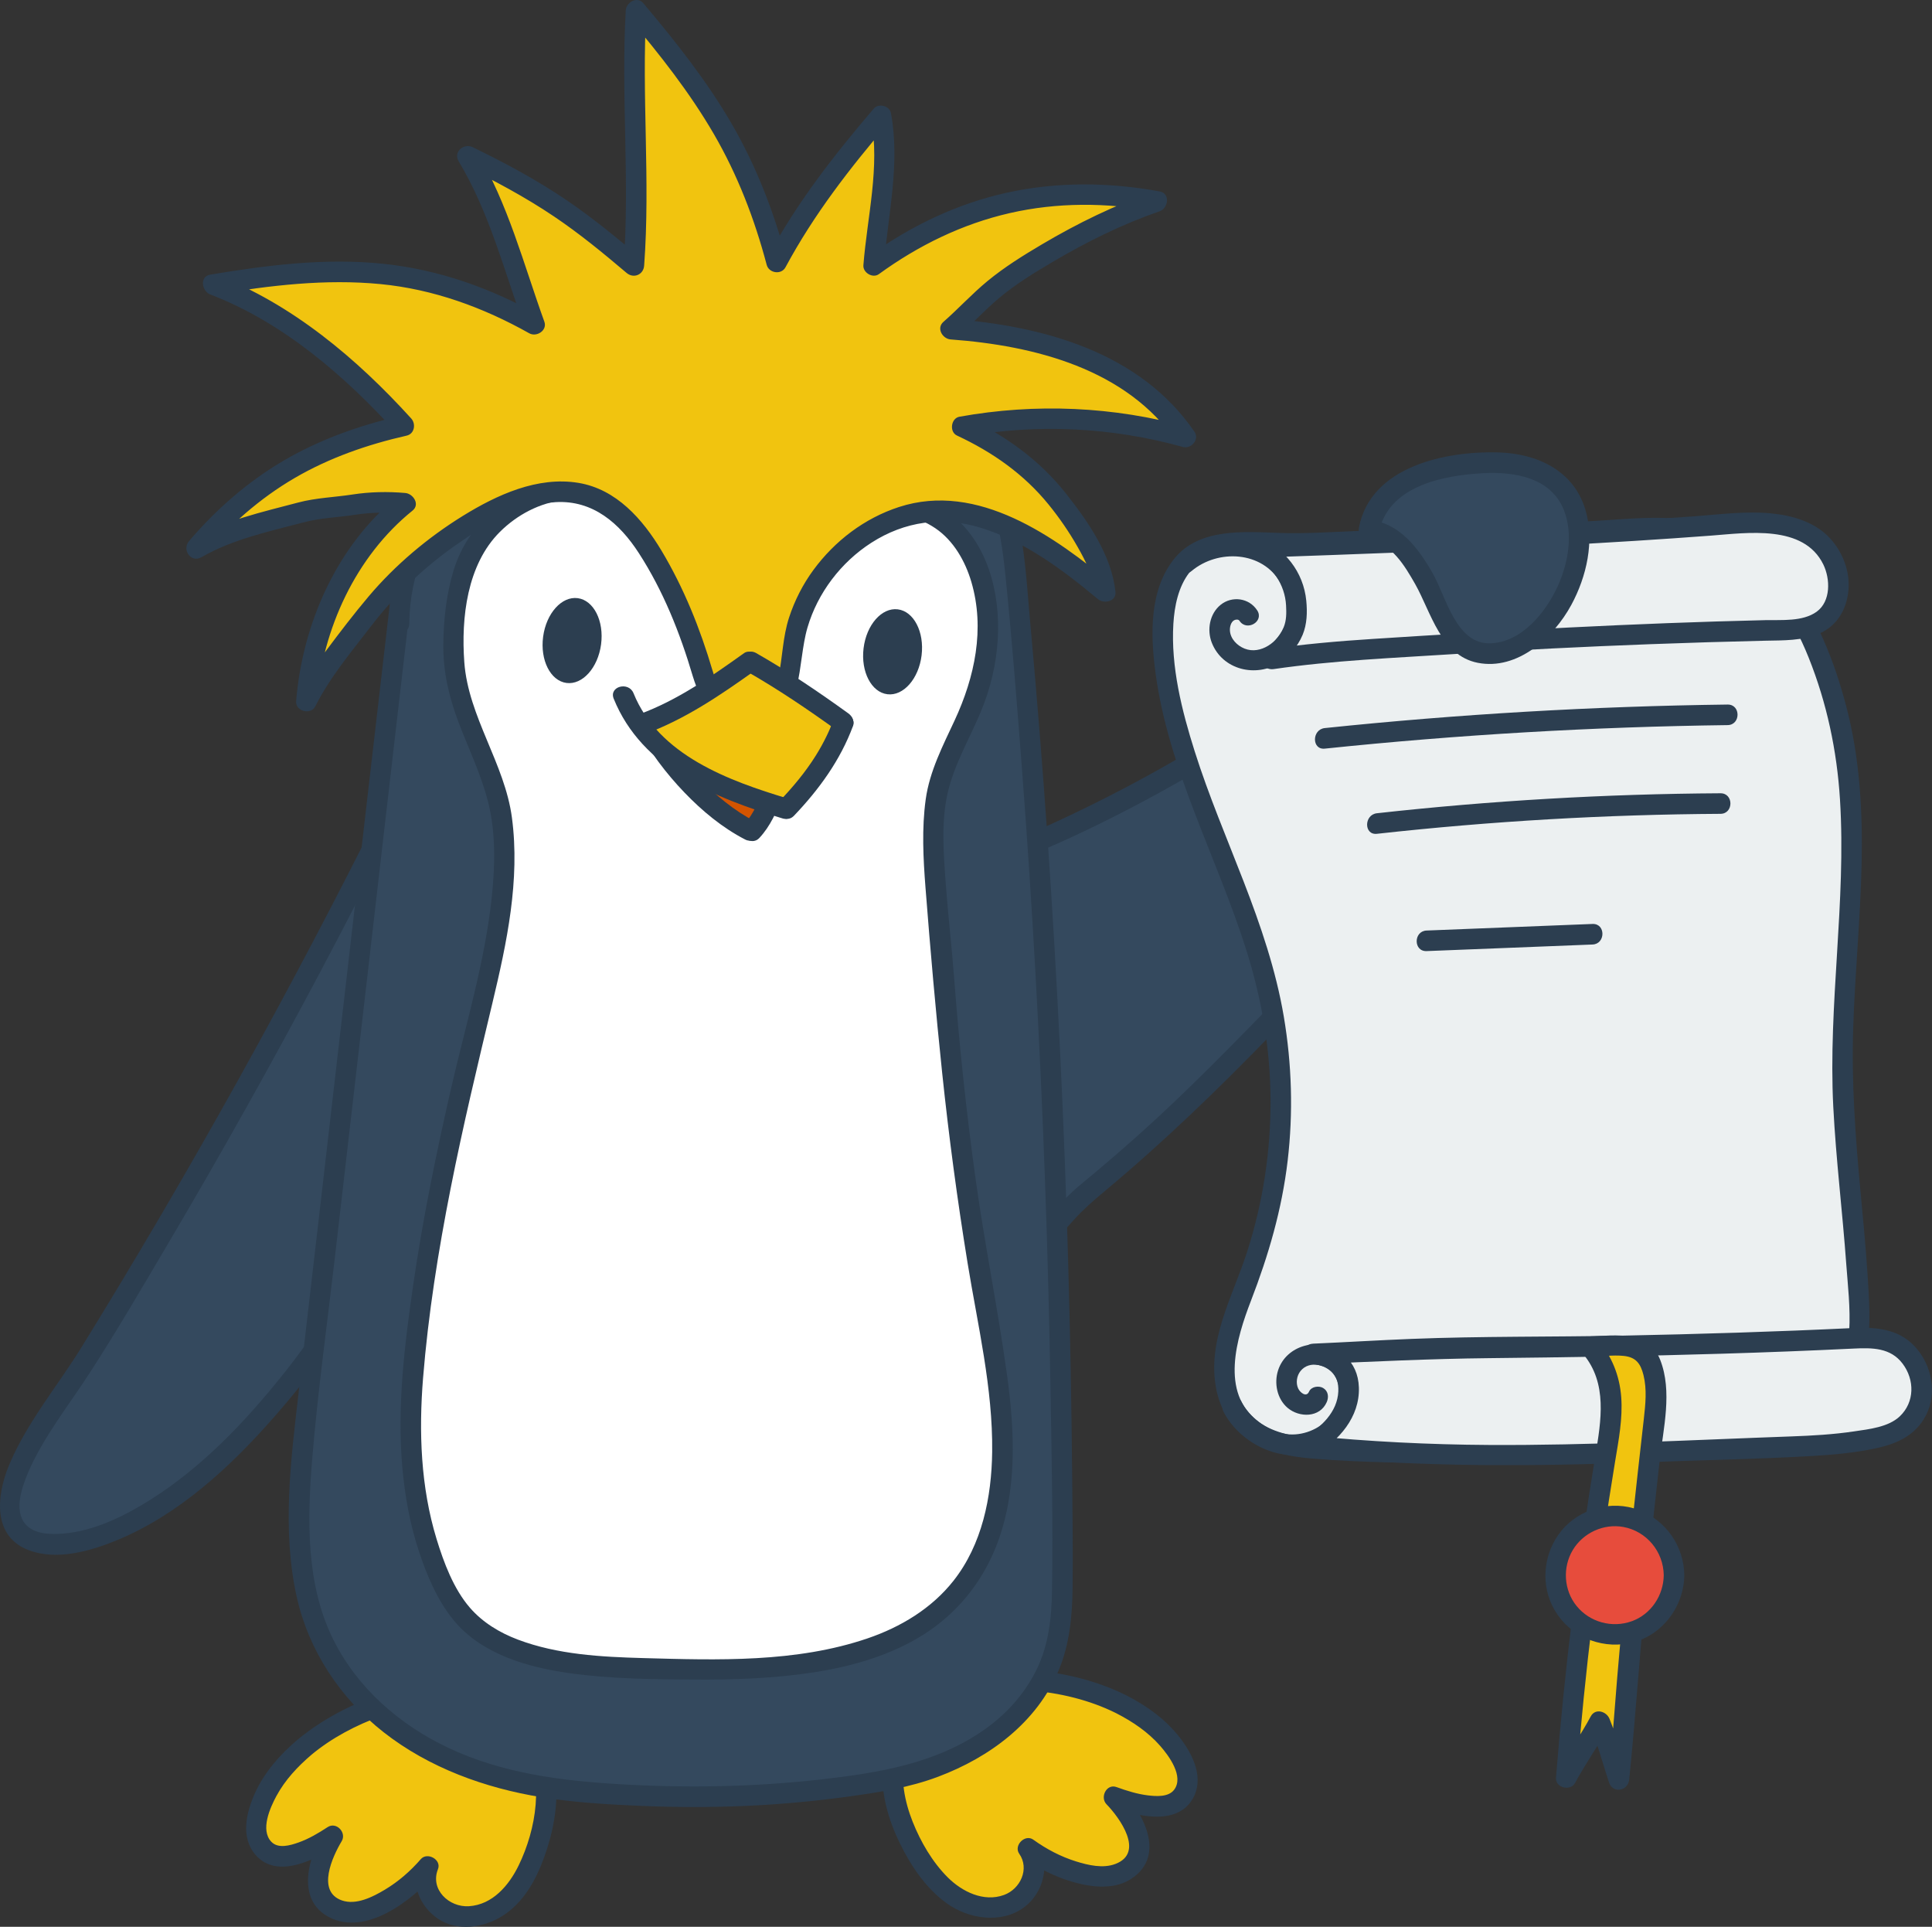 <?xml version="1.0" encoding="UTF-8"?>
<svg id="b" data-name="Vrstva 2" xmlns="http://www.w3.org/2000/svg" width="281.939" height="281.121" viewBox="0 0 281.939 281.121">
  <rect x="0" y="0" width="281.939" height="281.121" fill="#333333" stroke="none"/>
  <g id="c" data-name="dejepis">
    <g id="d" data-name="kridlo kopie 17">
      <g>
        <path d="M2.737,214.227c-1.294,3.07-1.846,5.979-.793,8.158,1.451,3.001,5.616,3.256,8.894,2.65,13.889-2.57,27.201-17.22,35.14-28.203,6.473-8.955,9.907-18.779,13.911-28.92,4.475-11.334,6.578-23.609,6.054-35.787-.13-3.017-.439-6.109-1.791-8.809-1.352-2.7-3.953-4.956-6.968-5.111-9.165,18.409-18.902,36.533-29.192,54.337-5.145,8.902-10.428,17.725-15.847,26.463-1.948,3.141-6.982,9.466-9.408,15.223Z" fill="#34495e"/>
        <path d="M1.291,213.828c-1.8,4.388-2.43,10.356,2.951,12.363,4.062,1.515,8.925.126,12.755-1.446,9.086-3.728,16.638-10.733,23.028-18.029,3.144-3.59,6.156-7.367,8.785-11.353,3.057-4.635,5.472-9.643,7.628-14.749,4.484-10.624,8.685-21.364,10.252-32.855.87-6.377,1.304-13.088.426-19.488-.749-5.456-3.884-11.086-9.931-11.567-.489-.039-1.078.307-1.295.743-13.463,27.026-28.146,53.443-44.008,79.135-3.474,5.626-7.81,10.772-10.439,16.888-.754,1.755,1.83,3.285,2.59,1.514,2.316-5.39,6.001-9.931,9.155-14.822,3.973-6.162,7.68-12.518,11.408-18.831,7.669-12.988,15.043-26.15,22.113-39.474,4.023-7.581,7.945-15.214,11.772-22.896l-1.295.743c4.883.388,6.719,5.952,7.104,10.043.491,5.223.27,10.572-.317,15.776s-1.697,10.408-3.237,15.438c-1.519,4.963-3.527,9.78-5.447,14.599-1.867,4.685-3.865,9.325-6.316,13.739-2.209,3.978-4.836,7.682-7.672,11.233-5.521,6.912-11.826,13.546-19.358,18.282-3.783,2.378-8.216,4.579-12.743,4.938-1.793.142-4.236.112-5.504-1.4-1.764-2.104-.4-5.558.489-7.727.732-1.785-2.169-2.562-2.893-.798Z" fill="#2c3e50"/>
      </g>
    </g>
    <g id="e" data-name="kridlo kopie 17">
      <g>
        <path d="M191.668,99.567c2.226-1.631,4.421-3.307,6.583-5.028,3.401-2.708,6.765-5.551,10.693-7.413s8.584-2.656,12.638-1.084c3.999,1.55,6.059,5.14,6.733,9.195.638,3.837-.894,5.967-3.005,9.19-9.39,14.333-30.433,34.551-42.281,46.929-7.898,8.251-16.298,16.026-25.146,23.249-1.989,1.624-6.005,7.467-8.244,6.738-1.518-.494-3.514-4.14-4.447-5.338-4.384-5.628-8.57-11.427-12.599-17.314-3.738-5.462-9.711-12.427-6.432-19.449,2.928-6.271,12.72-11.299,18.907-13.803,16.537-6.691,32.222-15.338,46.6-25.872Z" fill="#34495e"/>
        <path d="M192.425,100.863c4.384-3.22,8.484-6.862,12.974-9.93,4.016-2.744,9.005-5.065,13.985-3.982,4.325.94,6.851,4.438,7.485,8.684.61,4.079-2.516,7.677-4.746,10.788-4.983,6.951-10.78,13.325-16.612,19.565-6.046,6.469-12.279,12.757-18.472,19.084-6.904,7.052-13.735,14.133-21.11,20.705-2.044,1.822-4.116,3.613-6.213,5.374-1.535,1.288-3.113,2.491-4.467,3.973-1.18,1.291-2.31,2.645-3.628,3.799-.371.325-1.002.957-1.532.979.067-.003-.147-.065-.064-.03-.331-.14-.645-.579-.877-.848-1.142-1.321-1.971-2.887-3.04-4.266-1.719-2.219-3.41-4.46-5.07-6.723-3.102-4.228-6.06-8.555-9.077-12.844-2.517-3.579-5.551-7.778-5.224-12.386.292-4.109,3.777-7.286,6.904-9.543,3.335-2.408,7.031-4.335,10.807-5.951,4.628-1.981,9.273-3.884,13.817-6.056,9.598-4.587,18.864-9.871,27.678-15.829,2.189-1.48,4.349-3.003,6.482-4.562,1.543-1.128.048-3.732-1.514-2.59-9.14,6.681-18.804,12.627-28.883,17.782-5.128,2.622-10.359,5.049-15.68,7.252-4.109,1.701-8.161,3.457-11.938,5.83-3.557,2.235-7.259,5.031-9.277,8.815-2.381,4.466-1.353,9.323.938,13.586,1.18,2.196,2.634,4.228,4.071,6.259,1.579,2.232,3.109,4.498,4.688,6.73,1.741,2.461,3.512,4.902,5.316,7.317,1.524,2.04,3.178,4.004,4.585,6.126,1.015,1.53,2.077,3.438,3.683,4.428,1.406.866,2.912.443,4.189-.45,1.556-1.089,2.823-2.548,4.086-3.95,1.379-1.531,2.843-2.803,4.427-4.124,8.689-7.242,16.784-15.069,24.644-23.192,12.783-13.21,26.317-25.959,37.422-40.667,1.19-1.575,2.336-3.182,3.422-4.83,1.26-1.913,2.652-3.894,3.13-6.177.864-4.124-.827-9.128-3.879-12.009-3.762-3.55-9.378-3.908-14.147-2.524-5.221,1.515-9.499,4.987-13.669,8.326-2.339,1.873-4.713,3.699-7.129,5.473-1.54,1.131-.045,3.736,1.514,2.59Z" fill="#2c3e50"/>
      </g>
    </g>
    <g id="f" data-name="noha kopie 18">
      <g>
        <path d="M44.394,254.955c-3.233,2.719-6.016,6.236-6.842,10.379-.18.901-.262,1.851.021,2.725,1.711,5.297,8.21,1.646,10.997-.19-1.726,2.838-3.724,7.857-.268,10.264,2.118,1.475,5.051.751,7.347-.426,2.596-1.331,4.927-3.176,6.82-5.396-1.177,2.645.671,5.978,3.399,6.947s5.876-.071,8.018-2.02,3.423-4.667,4.338-7.414c1.569-4.71,2.183-9.967.359-14.585-5.578-14.118-25.728-7.398-34.188-.284Z" fill="#f1c40f"/>
        <path d="M43.333,253.895c-2.499,2.131-4.748,4.681-6.114,7.695-1.275,2.814-2.168,6.468.081,9.046,3.192,3.658,8.844.611,12.026-1.471l-2.052-2.052c-2.231,3.73-4.174,10.034.761,12.608,5.394,2.813,12.148-2.497,15.494-6.348l-2.507-1.459c-1.179,2.965.35,6.335,2.9,8.037,2.804,1.871,6.623,1.323,9.358-.386,3.093-1.934,4.906-5.216,6.119-8.556,1.324-3.646,2.108-7.673,1.698-11.557-.592-5.607-3.624-10.651-8.965-12.803-4.489-1.809-9.67-1.34-14.247-.126-5.255,1.394-10.366,3.888-14.552,7.374-1.485,1.237.647,3.349,2.121,2.121,2.951-2.458,6.495-4.312,10.094-5.618,3.836-1.391,8.031-2.313,12.126-1.814,3.775.46,7.039,2.413,8.864,5.797,2.902,5.382,1.723,12.48-.843,17.772-1.409,2.906-3.802,5.742-7.261,5.963-2.903.185-5.701-2.437-4.521-5.406.554-1.393-1.558-2.552-2.507-1.459-1.519,1.749-3.251,3.261-5.241,4.453-1.751,1.048-4.193,2.302-6.286,1.561-3.72-1.317-1.351-6.405-.015-8.638.749-1.252-.777-2.887-2.052-2.052-1.335.874-2.74,1.71-4.25,2.243-1.19.42-2.968.96-3.976-.115-1.614-1.72-.188-4.924.745-6.654,1.27-2.355,3.099-4.306,5.123-6.032,1.471-1.254-.659-3.368-2.121-2.121Z" fill="#2c3e50"/>
      </g>
    </g>
    <g id="g" data-name="noha kopie 18">
      <g>
        <path d="M163.626,248.652c3.772,1.902,7.289,4.684,9.047,8.526.382.835.681,1.741.607,2.657-.446,5.549-7.611,3.491-10.746,2.346,2.333,2.365,5.433,6.79,2.623,9.927-1.722,1.922-4.742,1.893-7.248,1.276-2.833-.698-5.526-1.957-7.878-3.682,1.754,2.303.722,5.972-1.71,7.543-2.432,1.571-5.735,1.283-8.268-.121-2.532-1.404-4.405-3.754-5.928-6.217-2.611-4.223-4.418-9.198-3.705-14.111,2.179-15.023,23.335-13.12,33.205-8.143Z" fill="#f1c40f"/>
        <path d="M162.869,249.948c2.409,1.234,4.662,2.747,6.455,4.796,1.269,1.45,3.485,4.455,2.011,6.392-.82,1.077-2.605.954-3.792.812-1.574-.187-3.124-.676-4.61-1.214-1.468-.531-2.443,1.494-1.459,2.507,1.921,1.979,5.601,7.06,1.305,8.706-1.818.696-3.954.19-5.736-.362-2.26-.701-4.338-1.802-6.255-3.179-1.205-.865-2.897.849-2.052,2.052,1.543,2.197.173,5.145-2.216,6.016-2.966,1.082-6.115-.474-8.203-2.553-2.248-2.238-3.967-5.196-5.132-8.13-1.181-2.973-1.811-6.269-1.17-9.445,1.715-8.499,10.868-10.278,18.29-9.705,4.293.332,8.699,1.378,12.565,3.306,1.723.859,3.244-1.728,1.514-2.59-4.208-2.098-8.87-3.241-13.539-3.67-4.818-.442-9.969-.04-14.341,2.183-4.511,2.293-7.16,6.597-7.661,11.576-.4,3.982.756,7.973,2.493,11.521,1.615,3.298,3.794,6.54,6.802,8.712,3.213,2.319,8.023,3.067,11.357.56,2.782-2.091,3.911-6.333,1.832-9.295l-2.052,2.052c2.512,1.805,5.388,3.174,8.409,3.873,2.439.564,5.293.669,7.459-.786,5.085-3.415,1.676-9.642-1.547-12.963l-1.459,2.507c3.533,1.279,9.528,2.896,11.908-1.169,1.72-2.938.092-6.364-1.76-8.798-2.071-2.722-4.877-4.753-7.901-6.303-1.715-.879-3.235,1.709-1.514,2.59Z" fill="#2c3e50"/>
      </g>
    </g>
    <g id="h" data-name="telo kopie 16">
      <g id="i" data-name="Vrstva 5 kopie 16">
        <g>
          <path d="M58.664,85.742c-4.863,41.767-8.739,75.817-13.603,117.583-.981,8.426-1.963,16.944-.972,25.369s4.374,15.111,10.553,20.924c7.598,7.147,18.737,10.748,29.125,11.7,15.358,1.407,30.482,1.111,45.665-1.595,8.586-1.53,17.692-6.118,22.169-13.603,3.096-5.176,3.43-9.76,3.43-15.791-.002-46.632-1.955-93.335-6.216-139.772-.874-9.528-1.211-20.504-8.315-26.914-6.192-5.588-14.33-6.14-22.652-6.683-13.062-.852-26.618-.889-38.677,4.204s-20.924,16.74-20.944,29.831" fill="#34495e"/>
          <path d="M57.164,85.742c-2.282,19.596-4.542,39.193-6.801,58.792-2.259,19.598-4.521,39.196-6.801,58.792-1.135,9.755-2.426,19.941-.264,29.651,1.749,7.855,6.356,14.787,12.666,19.74,6.624,5.2,14.833,8.171,23.089,9.502,4.782.771,9.655,1.053,14.489,1.259,5.099.217,10.207.228,15.306.002s10.138-.694,15.171-1.391c4.379-.607,8.744-1.304,12.898-2.87,7.535-2.841,14.375-7.905,17.57-15.499,1.616-3.841,1.993-7.961,2.038-12.09.057-5.228-.011-10.461-.057-15.69-.091-10.422-.281-20.844-.574-31.263-.587-20.84-1.586-41.669-3.03-62.467-.728-10.478-1.572-20.947-2.526-31.407-.697-7.636-.914-15.807-4.572-22.741-3.975-7.533-11.784-10.815-19.854-11.889-4.315-.574-8.693-.799-13.039-.99-4.836-.212-9.687-.241-14.515.13-8.786.676-17.932,2.612-25.428,7.457-6.379,4.123-11.46,10.152-14.172,17.266-1.332,3.494-2.003,7.22-2.032,10.956-.015,1.931,2.985,1.933,3,0,.058-7.332,2.993-14.353,7.881-19.786,5.434-6.04,12.665-9.515,20.492-11.35,8.913-2.089,18.176-2.056,27.266-1.549,7.848.438,16.884.534,23.303,5.733,5.921,4.795,7.313,12.677,8.047,19.847.95,9.291,1.676,18.615,2.39,27.927,1.537,20.044,2.654,40.12,3.382,60.21.366,10.086.633,20.176.805,30.268.17,9.912.382,19.847.227,29.76-.062,4.004-.487,7.988-2.291,11.622-1.731,3.486-4.351,6.4-7.524,8.641-7.079,5.001-15.531,6.36-23.957,7.311-9.748,1.1-19.586,1.265-29.376.687-8.587-.507-17.112-1.598-24.974-5.316-7.09-3.352-13.238-8.698-16.763-15.786-3.984-8.011-3.799-17.437-3.092-26.136.802-9.86,2.177-19.69,3.315-29.516,1.072-9.258,2.141-18.517,3.209-27.776,2.142-18.575,4.28-37.151,6.435-55.724.554-4.773,1.108-9.547,1.664-14.32.223-1.914-2.779-1.898-3,0h0Z" fill="#2c3e50"/>
        </g>
      </g>
      <g id="j" data-name="Vrstva 6 kopie 16">
        <g>
          <path d="M82.332,71.467c6.316-.558,12.996,5.228,19.333,5.044,5.594-.163,11.026-1.801,16.549-2.706,6.588-1.079,15.348-1.708,20.531,3.16,6.107,5.735,6.529,16.286,3.815,24.212-1.848,5.396-5.484,10.563-6.07,16.241-.8,7.761.592,16.427,1.166,24.194,1.197,16.187,3.203,32.315,6.011,48.302,1.733,9.865,3.772,19.978,1.842,29.806-4.749,24.179-30.617,24.203-50.361,23.728-9.51-.229-23.671-.773-29.073-9.804-5.757-9.626-6.734-21.678-5.835-32.622,1.437-17.49,5.304-34.858,9.38-51.79,2.367-9.832,4.955-19.916,3.585-29.936-1.075-7.861-6.584-15.242-6.975-23.089-.235-4.722.491-12.021,2.88-16.099,2.706-4.622,7.866-8.166,13.22-8.639Z" fill="#fff"/>
          <path d="M82.332,72.967c3.574-.25,6.941,1.369,10.163,2.704,3.466,1.437,6.809,2.536,10.605,2.267,8.06-.571,15.771-3.538,23.913-3.385,3.301.062,6.709.637,9.49,2.522,2.647,1.794,4.347,4.785,5.239,7.795,2.029,6.852.503,13.927-2.437,20.248-1.719,3.694-3.644,7.403-4.212,11.487-.593,4.259-.366,8.637-.034,12.908.701,9.014,1.491,18.048,2.435,27.041.973,9.264,2.208,18.502,3.703,27.697,1.483,9.119,3.704,18.283,3.591,27.572-.08,6.611-1.469,13.532-5.659,18.829-3.189,4.033-7.69,6.737-12.51,8.383-10.436,3.565-21.895,3.181-32.768,2.879-6.138-.17-12.47-.506-18.273-2.693-2.645-.997-5.136-2.498-6.999-4.649-2.388-2.756-3.819-6.594-4.871-10.034-2.32-7.589-2.605-15.653-1.967-23.517.753-9.282,2.218-18.494,4.02-27.626,1.79-9.072,3.948-18.06,6.098-27.052,2.109-8.821,4.058-17.945,2.848-27.048-1.052-7.914-6.365-14.703-6.95-22.684-.475-6.475.396-14.244,5.205-19.019,2.503-2.485,5.833-4.266,9.369-4.625,1.902-.193,1.922-3.195,0-3-7.44.757-13.949,6.074-16.131,13.228-1.052,3.449-1.463,7.151-1.508,10.748-.049,3.989.814,7.724,2.225,11.441,1.473,3.879,3.314,7.643,4.327,11.683,1.11,4.43,1.003,9.177.535,13.689-.989,9.551-3.864,18.9-5.997,28.237-2.158,9.445-4.105,18.947-5.49,28.539-1.264,8.76-2.364,17.696-1.579,26.551.362,4.079,1.079,8.145,2.351,12.043,1.179,3.613,2.748,7.386,5.195,10.334,4.07,4.905,10.759,6.798,16.825,7.652,6.014.846,12.137.9,18.202.938,5.901.038,11.818-.165,17.656-1.087,5.493-.867,11.014-2.453,15.756-5.432,4.855-3.05,8.487-7.474,10.618-12.788,3.187-7.949,2.782-16.857,1.635-25.176-1.328-9.627-3.288-19.158-4.615-28.79-1.336-9.693-2.364-19.43-3.106-29.186-.349-4.598-.89-9.179-1.225-13.777-.314-4.315-.685-9.008.321-13.258.97-4.098,3.151-7.771,4.769-11.625,1.432-3.41,2.293-6.987,2.51-10.683.395-6.733-1.484-14.291-7.167-18.468-5.754-4.228-13.823-3.524-20.46-2.449-4.654.754-9.224,2.07-13.925,2.525-2.025.196-3.925.211-5.899-.319-1.856-.498-3.633-1.249-5.404-1.985-3.307-1.375-6.758-2.842-10.418-2.586-1.915.134-1.93,3.135,0,3Z" fill="#2c3e50"/>
        </g>
      </g>
    </g>
    <g id="k" data-name="vlasy kopie 14">
      <g>
        <path d="M102.529,98.216c-.324-1.072-.591-2.149-.907-3.088-1.482-4.405-3.37-8.673-5.635-12.731-2.341-4.194-5.391-8.411-9.928-9.988-4.713-1.639-9.942-.035-14.38,2.247-5.885,3.026-11.092,7.234-15.606,12.05-2.173,2.318-3.868,4.856-5.859,7.285-1.117,1.363-2.161,2.786-3.124,4.262-.641.981-1.155,1.593-2.377,4.052.437-5.74,2.052-11.378,4.653-16.51,2.268-4.474,5.096-8.634,9.783-12.366-2.728-.263-5.771-.099-7.307.165-2.499.43-5.638.515-8.076,1.211-4.945,1.413-10.689,2.582-15.122,5.198,8.275-9.73,17.837-15.094,30.3-17.89-7.608-8.419-17.696-16.764-27.863-20.595,18.626-3.131,31.433-2.943,46.91,5.813-3.658-10.094-5.659-17.797-9.77-24.56,11.428,5.543,16.556,9.427,24.278,15.988,1.085-14.166-.452-24.161.316-37.232,10.379,12.302,16.53,21.528,20.514,36.714,5.242-9.804,10.092-15.305,15.237-21.337,1.403,7.265-.384,12.686-1.074,21.799,12.342-9.038,26.3-12.127,41.339-9.329-6.086,2.1-10.298,4.185-15.843,7.465-2.627,1.554-5.08,2.989-7.466,4.934-1.232,1.004-2.433,2.046-3.6,3.124-.471.435-1.756,1.893-3.195,3.125,6.499.467,13.02,1.514,19.059,3.96,6.039,2.446,11.599,6.376,15.235,11.783-10.569-2.978-21.822-3.502-32.622-1.519,4.487,2.074,8.738,4.792,12.076,8.438s8.358,10.742,8.8,15.666c-7.504-6.284-18.358-14.021-28.655-11.24-8.498,2.295-15.339,9.834-16.801,18.514-.456,2.707-.444,5.542-1.534,8.061s-3.794,4.665-6.436,3.923c-3.1-.87-4.491-4.645-5.322-7.393Z" fill="#f1c40f"/>
        <path d="M103.976,97.817c-1.803-6.103-4.177-12.026-7.456-17.5-2.737-4.568-6.59-8.954-12.109-9.866-5.971-.987-11.905,1.755-16.865,4.817-5.091,3.144-9.86,7.151-13.728,11.724-2.172,2.568-4.244,5.283-6.256,7.977-1.556,2.083-2.976,4.255-4.144,6.579l2.795.757c.86-10.544,5.685-21.109,13.997-27.815,1.115-.9.088-2.46-1.061-2.561-2.567-.226-5.158-.173-7.706.219-2.623.404-5.316.481-7.891,1.161-5.303,1.402-10.872,2.633-15.665,5.399l1.818,2.356c3.813-4.455,8.2-8.35,13.276-11.311s10.64-4.895,16.362-6.194c1.155-.262,1.382-1.713.662-2.507-7.911-8.718-17.419-16.734-28.525-20.98v2.893c7.928-1.325,16.017-2.297,24.057-1.515,7.706.749,14.977,3.399,21.698,7.177,1.065.599,2.667-.411,2.203-1.694-3.022-8.365-5.301-17.242-9.922-24.919l-2.052,2.052c4.607,2.242,9.136,4.657,13.391,7.52,3.716,2.5,7.173,5.339,10.584,8.234,1.018.864,2.461.275,2.561-1.061.927-12.408-.39-24.822.316-37.232l-2.561,1.061c4.521,5.366,8.891,10.891,12.421,16.972,3.472,5.982,5.941,12.403,7.708,19.08.322,1.219,2.127,1.502,2.742.358,4.138-7.696,9.352-14.412,15.003-21.033l-2.507-.662c1.321,7.097-.573,14.317-1.127,21.4-.085,1.079,1.361,1.947,2.257,1.295,5.749-4.179,12.159-7.318,19.104-8.907s14.113-1.542,21.079-.27v-2.893c-5.758,2.001-11.155,4.634-16.397,7.733-2.761,1.632-5.462,3.311-7.942,5.355-2.268,1.869-4.223,4.02-6.426,5.947-1.056.924-.134,2.472,1.061,2.561,12.222.904,25.674,4.283,32.999,14.999l1.694-2.203c-10.883-3.027-22.308-3.521-33.419-1.519-1.23.222-1.499,2.209-.358,2.742,5.181,2.42,9.756,5.612,13.378,10.071,1.567,1.929,2.988,3.994,4.218,6.154,1.142,2.006,2.29,4.252,2.538,6.583l2.561-1.061c-8.375-6.993-19.649-15.06-31.154-11.317-5.04,1.64-9.373,4.946-12.496,9.201-1.535,2.091-2.725,4.436-3.535,6.901-.938,2.856-.953,5.828-1.561,8.745-.496,2.382-2.492,6.489-5.648,5.246-2.365-.932-3.299-4.053-3.97-6.249-.563-1.841-3.459-1.056-2.893.798,1.323,4.329,4.473,10.427,10.055,8.197,6.271-2.506,5.145-9.953,6.696-15.25,1.48-5.055,4.888-9.526,9.313-12.37,4.885-3.14,10.374-3.895,15.927-2.202,6.433,1.961,12.046,6.165,17.144,10.422.878.733,2.712.361,2.561-1.061-.567-5.334-3.975-10.231-7.213-14.332-3.85-4.877-8.798-8.447-14.407-11.067l-.358,2.742c10.573-1.905,21.479-1.358,31.824,1.519,1.196.333,2.452-1.095,1.694-2.203-7.983-11.679-22.206-15.495-35.59-16.485l1.061,2.561c2.083-1.822,3.93-3.862,6.059-5.643,2.391-1.999,5.025-3.609,7.701-5.19,5.021-2.968,10.165-5.514,15.681-7.43,1.272-.442,1.573-2.606,0-2.893-7.385-1.348-14.931-1.437-22.282.182s-14.166,4.903-20.212,9.297l2.257,1.295c.581-7.418,2.404-14.764,1.02-22.198-.2-1.075-1.802-1.488-2.507-.662-5.812,6.81-11.216,13.725-15.472,21.64l2.742.358c-1.829-6.914-4.415-13.603-8.01-19.797-3.655-6.298-8.208-12.022-12.89-17.579-.899-1.066-2.493-.129-2.561,1.061-.707,12.409.611,24.823-.316,37.232l2.561-1.061c-3.519-2.987-7.093-5.922-10.916-8.517-4.335-2.943-8.959-5.416-13.666-7.706-1.285-.625-2.874.688-2.052,2.052,4.488,7.457,6.684,16.076,9.619,24.202l2.203-1.694c-7.101-3.991-14.727-6.707-22.851-7.55-8.42-.874-16.911.198-25.215,1.586-1.614.27-1.22,2.426,0,2.893,10.6,4.053,19.664,11.902,27.201,20.209l.662-2.507c-5.961,1.354-11.785,3.408-17.079,6.496s-9.914,7.142-13.883,11.78c-1.069,1.25.271,3.248,1.818,2.356,4.56-2.632,9.903-3.763,14.949-5.096,2.452-.648,5.013-.714,7.511-1.099,2.406-.371,4.865-.387,7.288-.174l-1.061-2.561c-8.933,7.206-13.955,18.648-14.876,29.937-.12,1.474,2.142,2.057,2.795.757,2.141-4.261,5.208-7.881,8.094-11.647,3.409-4.449,7.516-8.408,12.089-11.654,4.305-3.057,9.487-6.189,14.892-6.497,5.45-.311,9.331,3.092,12.135,7.425,3.567,5.512,6.014,11.658,7.866,17.926.546,1.847,3.442,1.061,2.893-.798Z" fill="#2c3e50"/>
      </g>
    </g>
    <g id="l" data-name="zobak spodni kopie 4">
      <path d="M108.215,120.399c.682.414,1.467.819,2.243.633.626-.15.171-.848.589-1.339,1.783-2.093,1.391-4.722,2.613-7.185.376-.758,3.572-1.032,3.676-1.872.218-1.755-.709-3.515-2.069-4.645-1.36-1.13-3.097-1.71-4.833-2.043-2.196-.422-4.459-.487-6.677-.206-2.003.254-4.067.836-5.733,2.014-2.591,1.831-1.554,2.999.059,5.246,2.704,3.767,6.168,6.989,10.133,9.397Z" fill="#d35400"/>
      <g>
        <path d="M92.955,106.233c1.845,3.423,4.225,6.581,6.916,9.384,2.584,2.693,5.541,5.15,8.869,6.867,1.713.884,3.232-1.704,1.514-2.59-3.12-1.61-5.839-3.874-8.262-6.398-2.524-2.63-4.716-5.567-6.447-8.777-.917-1.7-3.508-.187-2.59,1.514h0Z" fill="#2c3e50"/>
        <path d="M110.822,122.25c1.607-1.721,2.571-3.929,3.38-6.111.996-2.686,1.718-5.468,2.428-8.24.479-1.871-2.413-2.669-2.893-.798-.673,2.628-1.36,5.262-2.275,7.818-.657,1.836-1.529,3.889-2.762,5.209-1.317,1.41.8,3.536,2.121,2.121h0Z" fill="#2c3e50"/>
      </g>
    </g>
    <g id="m" data-name="zobak horni kopie 12">
      <path d="M107.981,97.904c.414-.251.849-.51,1.332-.542.522-.035,1.02.199,1.491.427,4.192,2.032,8.384,4.064,12.576,6.096.215.104.462.254.47.493.006.176-.124.324-.246.451-3.653,3.805-4.547,9.687-8.802,12.804-.203.149-10.739-3.07-11.317-3.409-2.044-1.199-6.766-3.969-8.566-5.523-.655-.565-1.349-1.844-1.352-2.818-.005-1.177,5.783-2.738,6.646-3.262,2.589-1.573,5.178-3.146,7.768-4.719Z" fill="#f1c40f"/>
      <g>
        <path d="M89.558,101.94c4.126,10.202,14.793,14.507,24.629,17.466,1.853.557,2.645-2.337.798-2.893-8.62-2.593-18.871-6.315-22.534-15.371-.715-1.767-3.618-.995-2.893.798h0Z" fill="#2c3e50"/>
        <path d="M115.864,119.02c3.668-3.843,6.781-8.125,8.628-13.134.28-.76-.314-1.643-1.048-1.845-.838-.23-1.564.285-1.845,1.048-.157.427-.322.852-.498,1.271.119-.283-.126.282-.165.368-.094.209-.191.417-.291.623-.476.99-1.011,1.952-1.593,2.883-1.512,2.419-3.343,4.604-5.31,6.664-1.333,1.397.785,3.521,2.121,2.121h0Z" fill="#2c3e50"/>
        <path d="M94.079,107.106c5.833-2.129,10.993-5.641,16.015-9.223.659-.47.973-1.308.538-2.052-.381-.651-1.389-1.011-2.052-.538-4.788,3.415-9.734,6.89-15.298,8.92-.761.278-1.275,1.019-1.048,1.845.202.733,1.08,1.327,1.845,1.048h0Z" fill="#2c3e50"/>
        <path d="M108.832,97.871c4.676,2.663,9.097,5.656,13.456,8.804.657.475,1.671.113,2.052-.538.443-.757.121-1.577-.538-2.052-4.358-3.148-8.78-6.141-13.456-8.804-1.68-.957-3.194,1.634-1.514,2.59h0Z" fill="#2c3e50"/>
      </g>
    </g>
    <g id="n" data-name="oci kopie 13">
      <ellipse cx="83.487" cy="93.458" rx="6.24" ry="4.265" transform="translate(-20.209 163.825) rotate(-82.386)" fill="#2c3e50"/>
      <ellipse cx="130.255" cy="95.096" rx="6.24" ry="4.265" transform="translate(20.097 212.887) rotate(-83.05)" fill="#2c3e50"/>
    </g>
    <g id="o" data-name="svitek">
      <g>
        <path d="M252.794,79.421c1.367.76,2.723,1.739,4.075,2.995,5.659,5.256,8.773,12.695,10.861,20.131,4.967,17.686.854,36.012,1.136,54.074.173,11.09,1.911,22.101,2.375,33.183.198,4.725.033,9.86-2.899,13.57-3.17,4.011-8.655,5.223-13.712,5.98-19.95,2.986-40.233,2.963-60.387,2.115-4.564-.192-9.608-.637-12.744-3.959-2.611-2.765-3.208-6.941-2.615-10.697s2.209-7.258,3.533-10.823c4.918-13.247,5.831-27.952,2.588-41.705-3.995-16.944-14.084-32.398-15.259-49.767-.302-4.467.356-10.692,4.351-13.557,3.86-2.768,11.742-1.475,16.321-1.668,13.62-.573,27.24-1.147,40.86-1.72,7.954-.334,14.868-1.845,21.516,1.849Z" fill="#ecf0f1"/>
        <path d="M252.037,80.717c5.755,3.277,9.507,9.241,11.913,15.253,2.641,6.598,4.117,13.572,4.56,20.657.936,14.973-1.749,29.899-.976,44.883.395,7.659,1.339,15.275,1.893,22.922.428,5.907,1.675,14.007-2.879,18.719-2.086,2.158-4.979,3.227-7.837,3.918-3.239.783-6.58,1.171-9.883,1.571-7.586.919-15.216,1.436-22.853,1.669-7.811.239-15.628.182-23.438-.042-3.512-.101-7.039-.161-10.543-.421-2.868-.213-5.999-.671-8.369-2.434-5.633-4.189-3.149-12.249-1.08-17.608,2.569-6.654,4.524-13.328,5.362-20.433.827-7.007.616-14.11-.562-21.064-1.146-6.764-3.373-13.26-5.839-19.642-2.445-6.328-5.118-12.577-7.164-19.05-1.874-5.928-3.493-12.344-3.11-18.611.157-2.565.72-5.388,2.333-7.466,1.545-1.99,3.905-2.583,6.315-2.779,2.719-.221,5.447-.028,8.168.038,3.443.085,6.904-.193,10.343-.338,7.807-.329,15.613-.657,23.42-.986,3.749-.158,7.505-.265,11.251-.492,3.35-.203,6.705-.579,10.066-.481,3.126.092,6.142.722,8.91,2.218,1.699.918,3.215-1.671,1.514-2.59-6.294-3.402-13.189-2.613-20.05-2.174-8.036.514-16.103.705-24.149,1.044l-12.457.524c-3.39.143-6.771.351-10.164.234-5.159-.177-11.69-.757-15.327,3.707-3.769,4.625-3.52,11.311-2.76,16.876.951,6.969,3.176,13.66,5.68,20.206,2.583,6.754,5.465,13.404,7.625,20.313,2.185,6.989,3.418,14.182,3.46,21.513.044,7.541-1.102,15.058-3.408,22.239-2.117,6.589-6.009,13.167-4.459,20.324.669,3.088,2.466,5.799,5.167,7.467,2.658,1.642,5.844,2.163,8.907,2.415,7.663.632,15.447.632,23.132.647,8.132.015,16.269-.223,24.378-.86,3.889-.306,7.77-.703,11.639-1.207,3.419-.446,6.9-.846,10.217-1.828,2.94-.87,5.854-2.259,7.941-4.565,2.123-2.346,3.183-5.323,3.603-8.418.481-3.541.236-7.138.003-10.689-.266-4.071-.66-8.131-1.039-12.192-.738-7.908-1.314-15.799-1.053-23.747.261-7.956,1.049-15.886,1.227-23.845.173-7.723-.262-15.531-2.233-23.031-1.723-6.555-4.26-13.096-8.497-18.453-2.048-2.589-4.504-4.862-7.381-6.5-1.68-.957-3.193,1.634-1.514,2.59Z" fill="#2c3e50"/>
      </g>
      <path d="M173.885,83.314c3.867-3.242,10.337-2.915,12.965,1.691,1.104,1.936,1.442,4.401.564,6.491-.889,2.117-3.433,4.077-5.798,3.134-1.077-.429-2.06-1.419-2.132-2.623-.031-.513.124-1.236.614-1.511.224-.126.63-.158.779.073,1.045,1.616,3.643.113,2.59-1.514-1.176-1.818-3.674-2.163-5.346-.806-1.597,1.296-2.016,3.64-1.287,5.512,1.556,3.993,6.468,5.143,9.938,2.914,3.329-2.138,4.648-6.099,3.91-9.887-.71-3.642-3.304-6.662-6.761-7.957-4.111-1.541-8.859-.405-12.158,2.361-.621.521-.537,1.584,0,2.121.615.615,1.499.522,2.121,0h0Z" fill="#2c3e50"/>
      <g>
        <path d="M257.599,91.981c3.715-.085,8.446.129,10.061-3.595,1.69-3.896-.211-8.638-3.997-10.564s-8.271-1.612-12.505-1.286c-22.616,1.745-45.293,2.543-67.963,3.342,3.278,1.224,5.703,4.466,5.952,7.956.244,3.418-.137,5.039-3.697,8.344,7.549-1.117,14.018-1.372,19.831-1.78,5.889-.413,10.4-.702,16.294-1.024,11.999-.655,24.009-1.119,36.023-1.394Z" fill="#ecf0f1"/>
        <path d="M257.599,93.481c2.632-.055,5.404.022,7.87-1.034,2.622-1.123,4.03-3.553,4.276-6.338.24-2.728-.802-5.475-2.618-7.495-2.203-2.45-5.523-3.408-8.702-3.715-3.722-.36-7.517.165-11.23.434-3.963.287-7.928.546-11.894.784-8.098.484-16.202.876-24.308,1.218-9.264.391-18.531.717-27.798,1.043-1.776.063-1.928,2.338-.399,2.946,2.867,1.142,4.72,3.974,4.881,7.007.058,1.081.07,2.192-.357,3.208-.596,1.42-1.837,2.547-2.932,3.577-1.202,1.131.104,2.705,1.459,2.507,8.69-1.268,17.518-1.624,26.275-2.189,9.556-.617,19.122-1.087,28.691-1.447,5.593-.21,11.188-.378,16.783-.507,1.927-.044,1.934-3.045,0-3-19.099.441-38.149,1.507-57.21,2.736-5.131.331-10.247.771-15.337,1.514l1.459,2.507c1.42-1.336,2.83-2.785,3.585-4.613.647-1.567.696-3.302.535-4.972-.407-4.205-3.14-7.671-7.036-9.222l-.399,2.946c14.81-.521,29.621-1.043,44.419-1.828,7.357-.391,14.711-.846,22.057-1.4,5.302-.399,13.546-1.665,16.411,4.211,1.024,2.099,1.117,5.378-.972,6.889-2.038,1.474-5.14,1.181-7.512,1.23-1.928.04-1.934,3.04,0,3Z" fill="#2c3e50"/>
      </g>
      <path d="M178.562,206.003c1.586,3.102,5.17,5.688,8.623,6.162,3.876.532,7.923-1.267,9.993-4.62s1.626-7.919-1.674-10.306c-3.056-2.211-7.786-1-8.987,2.678-.616,1.885-.158,4.181,1.387,5.492,1.706,1.447,4.711,1.463,5.713-.852.321-.743.22-1.609-.538-2.052-.634-.371-1.729-.209-2.052.538-.377.872-1.296.149-1.58-.461-.373-.802-.217-1.852.332-2.541,1.314-1.649,3.923-.918,4.95.619,1.401,2.096.655,4.782-1.02,6.48-1.608,1.63-4.138,2.497-6.406,2.022-2.488-.52-4.992-2.412-6.149-4.674-.879-1.72-3.468-.203-2.59,1.514h0Z" fill="#2c3e50"/>
      <g>
        <path d="M270.504,195.256c3.688-.179,6.276-.033,8.448,2.953,2.395,3.292,1.93,7.654-1.343,10.075-2.799,2.071-11.54,2.66-17.194,2.821-24.866.708-43.658,2.418-69.303-.132,2.791-1.591,5.283-4.178,5.642-7.371.357-3.181-1.008-5.805-5.117-6.065,9.269-.403,13.774-.776,19.623-.826,6.62-.056,13.241-.13,19.86-.241,13.133-.218,26.264-.577,39.384-1.214Z" fill="#ecf0f1"/>
        <path d="M270.504,196.756c2.699-.124,5.379-.15,7.153,2.21,1.76,2.34,1.766,5.605-.415,7.674-1.674,1.587-4.494,1.875-6.668,2.199-3.037.453-6.123.626-9.19.735-14.694.523-29.411,1.33-44.118,1.246-8.736-.05-17.461-.49-26.155-1.347l.757,2.795c3.528-2.068,6.571-5.512,6.436-9.829-.122-3.914-2.948-6.094-6.668-6.401v3c8.536-.374,17.035-.793,25.581-.882,11.367-.118,22.735-.304,34.098-.649,6.398-.194,12.795-.44,19.189-.75,1.922-.093,1.933-3.093,0-3-11.293.546-22.595.891-33.898,1.115-10.201.202-20.427.067-30.622.473-4.784.19-9.563.484-14.347.694-1.948.085-1.911,2.842,0,3,2.391.198,3.77,1.546,3.664,3.975-.131,2.997-2.519,5.243-4.946,6.665-1.373.805-.653,2.656.757,2.795,16.342,1.61,32.693,1.485,49.082.865,7.929-.3,15.882-.436,23.803-.884,3.302-.186,6.647-.462,9.882-1.176,2.765-.61,5.245-1.669,6.819-4.154,2.009-3.172,1.46-7.245-.794-10.123-2.374-3.031-5.789-3.41-9.4-3.245-1.923.088-1.933,3.088,0,3Z" fill="#2c3e50"/>
      </g>
      <path d="M193.328,109.226c19.532-2.035,39.149-3.18,58.785-3.432,1.929-.025,1.934-3.025,0-3-19.636.252-39.253,1.397-58.785,3.432-1.901.198-1.921,3.2,0,3h0Z" fill="#2c3e50"/>
      <path d="M200.935,121.653c16.65-1.846,33.387-2.819,50.139-2.915,1.93-.011,1.934-3.011,0-3-16.751.096-33.489,1.069-50.139,2.915-1.898.21-1.919,3.213,0,3h0Z" fill="#2c3e50"/>
      <path d="M208.185,138.765c8.071-.32,16.142-.64,24.213-.96,1.924-.076,1.934-3.077,0-3-8.071.32-16.142.64-24.213.96-1.924.076-1.934,3.077,0,3h0Z" fill="#2c3e50"/>
      <g>
        <path d="M234.264,212.744c-2.559,15.448-4.46,31.005-5.697,46.615,1.419-2.705,3.45-5.471,4.868-8.176,1.142,2.804,1.678,5.035,2.815,8.474.356-3.439.505-6,.665-7.898l.665-7.898c1.051-12.485,2.459-24.914,3.866-37.364.303-2.681.382-5.002-.551-7.533-1.305-3.543-5.496-2.587-8.804-2.479,4.183,4.826,3.149,10.367,2.173,16.258Z" fill="#f1c40f"/>
        <path d="M232.818,212.345c-2.574,15.583-4.496,31.27-5.751,47.014-.119,1.495,2.116,2.027,2.795.757,1.496-2.8,3.372-5.375,4.868-8.176l-2.742-.358c1.11,2.766,1.887,5.645,2.815,8.474.548,1.67,2.777,1.261,2.946-.399,1.019-10.009,1.646-20.057,2.668-30.068.561-5.49,1.164-10.975,1.779-16.459.531-4.729,1.885-10.12.081-14.72-1.699-4.332-6.433-3.574-10.187-3.425-1.365.054-1.892,1.571-1.061,2.561,3.583,4.267,2.627,9.737,1.787,14.799-.313,1.889,2.577,2.701,2.893.798.507-3.057,1.109-6.186.878-9.299-.237-3.184-1.387-5.978-3.437-8.419l-1.061,2.561c1.607-.064,3.247-.324,4.854-.159,1.778.183,2.467,1.105,2.889,2.787.524,2.09.293,4.261.056,6.375-.285,2.539-.574,5.077-.858,7.615-1.125,10.07-2.187,20.147-3.036,30.245-.415,4.934-.745,9.882-1.246,14.808l2.946-.399c-.928-2.829-1.705-5.708-2.815-8.474-.444-1.106-2.077-1.603-2.742-.358-1.496,2.8-3.372,5.375-4.868,8.176l2.795.757c1.233-15.478,3.113-30.897,5.644-46.216.312-1.889-2.578-2.701-2.893-.798Z" fill="#2c3e50"/>
      </g>
      <g>
        <circle cx="235.647" cy="229.828" r="8.646" fill="#e74c3c"/>
        <path d="M245.793,229.828c-.058-4.252-2.671-8.009-6.648-9.52-3.926-1.491-8.616-.23-11.275,3.014-2.696,3.289-3.147,8.009-.946,11.692s6.479,5.522,10.662,4.769c4.755-.856,8.141-5.206,8.206-9.955.027-1.931-2.973-1.932-3,0-.04,2.946-1.849,5.692-4.66,6.706-2.879,1.039-6.142.152-8.07-2.234-1.859-2.3-2.058-5.616-.548-8.144,1.5-2.511,4.501-3.903,7.39-3.37,3.406.629,5.841,3.602,5.889,7.041.026,1.929,3.027,1.934,3,0Z" fill="#2c3e50"/>
      </g>
    </g>
    <g id="p" data-name="ruka kopie 5">
      <g>
        <path d="M207.825,84.476c-1.866-3.293-4.322-6.856-8.059-7.148.523-3.067,2.789-5.635,5.504-7.156s5.846-2.122,8.94-2.452c2.848-.304,5.767-.392,8.537.335,11.721,3.073,8.389,18.986.828,24.833-1.498,1.158-3.221,2.087-5.092,2.377-6.583,1.021-8.002-6.04-10.481-10.475-.058-.104-.117-.209-.177-.314Z" fill="#34495e"/>
        <path d="M209.12,83.719c-2.111-3.695-4.812-7.404-9.354-7.891l1.446,1.899c1.328-6.837,9.413-8.387,15.257-8.69,4.524-.235,9.822.623,11.724,5.319,1.42,3.506.674,7.728-.83,11.078-1.729,3.85-5.27,8.276-9.862,8.427-5.001.164-6.446-6.702-8.382-10.141-.947-1.683-3.539-.172-2.59,1.514,2.305,4.096,3.734,10.405,9.109,11.467,5.82,1.15,11.091-3.692,13.662-8.439,2.235-4.126,3.428-9.309,2.056-13.909-1.698-5.691-7.011-8.167-12.622-8.345-7.654-.243-18.679,1.99-20.414,10.922-.2,1.032.431,1.79,1.446,1.899,3.285.353,5.294,3.832,6.764,6.405.957,1.676,3.55.167,2.59-1.514Z" fill="#2c3e50"/>
      </g>
    </g>
  </g>
</svg>